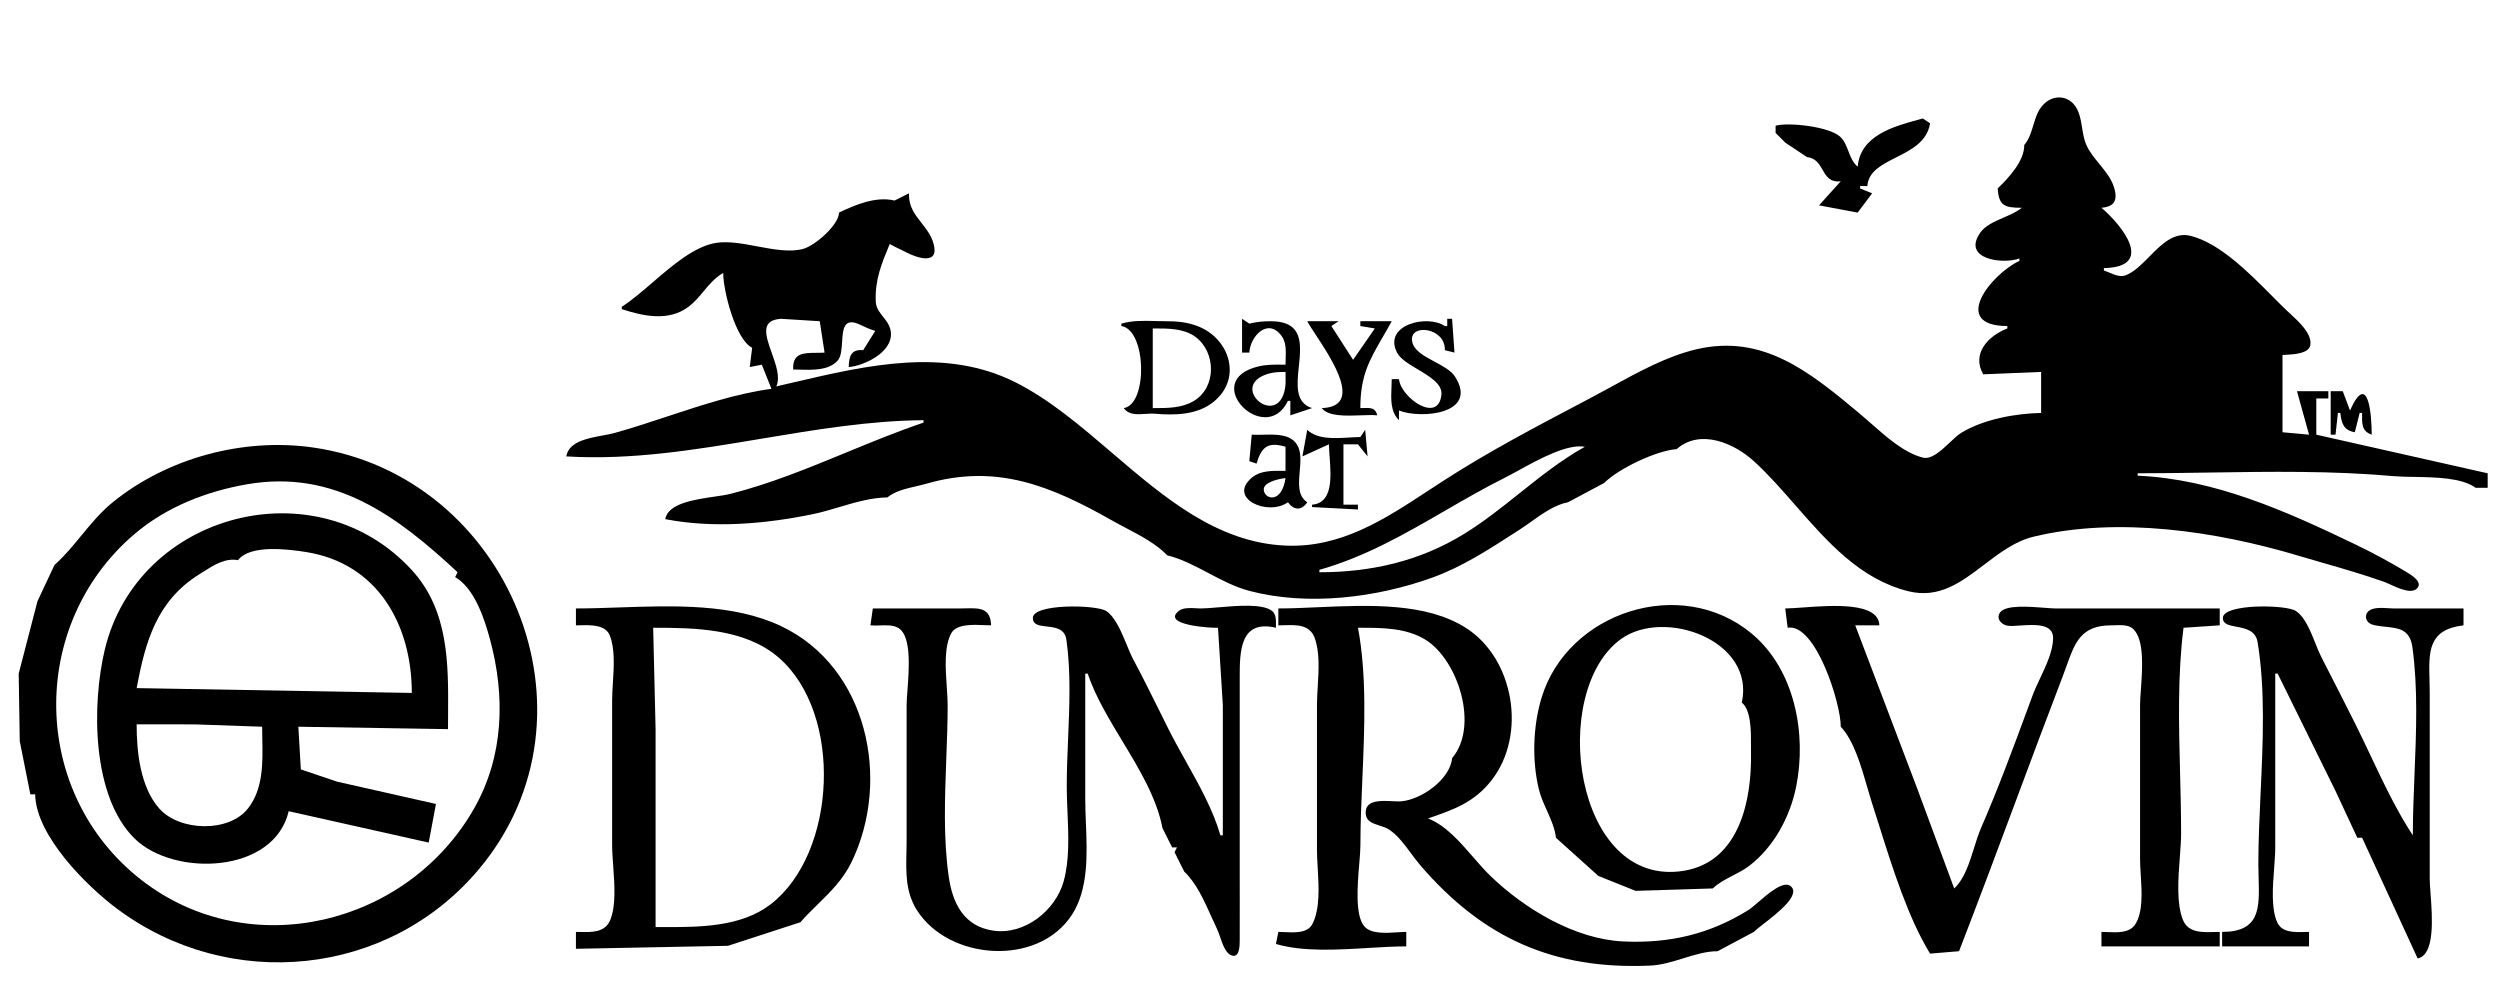 <?xml version="1.0" encoding="UTF-8"?> <svg xmlns="http://www.w3.org/2000/svg" width="145" height="57" viewBox="0 0 145 57" fill="none"><g clip-path="url(#clip0_215_11887)"><path d="M107.74 11.77L107.88 11.91L107.74 11.77ZM117.4 11.91L117.54 12.05L117.4 11.91Z" fill="black"></path><path d="M120.205 21.571L120.065 23.951L121.885 24.091L121.745 21.711L120.205 21.571Z" fill="black"></path><path fill-rule="evenodd" clip-rule="evenodd" d="M72.04 20.45V18.49L72.46 18.77C72.883 18.669 73.284 18.627 73.72 18.631C75.607 18.645 75.468 19.962 75.332 21.258C75.221 22.315 75.111 23.358 76.1 23.67L74.84 24.09V23.25H74.7C73.404 25.972 69.49 22.064 73.02 21.245C73.457 21.144 73.904 21.147 74.35 21.149C74.42 21.15 74.49 21.15 74.56 21.15C74.56 21.049 74.564 20.942 74.568 20.833C74.585 20.37 74.604 19.854 74.336 19.489C73.528 18.393 72.511 19.515 72.46 20.45H72.04ZM83.94 18.91V18.49H84.22L84.36 20.45L83.8 20.31C83.848 18.985 81.731 18.74 81.902 19.787C81.991 20.329 82.601 20.655 83.212 20.982C83.69 21.237 84.168 21.493 84.396 21.852C85.769 24.016 82.417 24.315 81.14 23.81V24.37C80.643 23.883 80.675 23.155 80.706 22.467C80.713 22.305 80.72 22.144 80.72 21.99H81.14C81.258 23.08 83.435 24.599 83.603 22.887C83.663 22.279 82.942 21.848 82.237 21.427C81.719 21.117 81.21 20.813 81.025 20.448C80.207 18.833 82.791 18.221 83.8 18.91H83.94ZM65.04 18.91V18.77C65.663 18.586 66.338 18.603 66.998 18.62C67.187 18.625 67.375 18.63 67.56 18.63C68.26 18.63 68.864 18.674 69.52 18.939C71.351 19.68 72.056 21.994 70.357 23.331C69.424 24.067 68.134 24.095 66.999 23.997C66.822 23.981 66.629 23.994 66.435 24.007C65.952 24.04 65.463 24.073 65.18 23.67C66.582 23.446 66.5 19.138 65.04 18.91ZM76.304 19.404C76.087 19.074 75.908 18.803 75.82 18.63H77.64L77.22 18.91L78.48 20.87L79.74 19.05L78.9 18.91V18.63H80.72C80.533 18.972 80.355 19.28 80.189 19.567C79.419 20.898 78.9 21.795 78.9 23.67C78.968 23.67 79.034 23.668 79.098 23.666C79.479 23.654 79.785 23.644 79.88 24.09C79.631 24.063 79.296 24.075 78.933 24.089C78.063 24.121 77.034 24.159 76.66 23.67C79.063 23.592 77.29 20.9 76.304 19.404ZM66.86 23.67V19.05C66.895 19.05 66.93 19.05 66.965 19.05C67.754 19.049 68.659 19.048 69.32 19.527C70.528 20.401 70.581 22.456 69.238 23.259C68.549 23.671 67.721 23.67 66.945 23.67C66.917 23.67 66.888 23.67 66.86 23.67ZM74.507 21.571C74.524 21.571 74.542 21.57 74.56 21.57C74.56 21.647 74.561 21.726 74.563 21.805C74.568 22.054 74.573 22.309 74.528 22.55C74.089 24.911 71.171 22.371 73.58 21.671C73.882 21.584 74.195 21.577 74.507 21.571Z" fill="black"></path><path d="M135.18 22.69V25.21H135.46L135.6 23.95H135.74C135.803 24.562 135.937 24.959 136.58 25.07L136.86 23.95H137C137.002 24.531 136.946 25.006 137.56 25.21C137.56 23.992 137.339 21.489 136.3 23.81L135.88 22.69H135.18Z" fill="black"></path><path fill-rule="evenodd" clip-rule="evenodd" d="M115.865 10.931C116.496 10.325 117.426 9.324 117.405 8.411C117.682 8.092 117.806 7.681 117.93 7.27C118.087 6.75 118.244 6.23 118.711 5.892C119.214 5.528 119.875 5.577 120.284 6.051C120.601 6.419 120.682 6.919 120.763 7.418C120.819 7.765 120.875 8.111 121.01 8.411C121.192 8.814 121.479 9.164 121.766 9.514C122.155 9.989 122.543 10.464 122.669 11.07C122.808 11.739 122.504 12.002 121.885 12.051C123.097 13.085 125.008 15.487 122.025 15.551V15.691C122.126 15.722 122.233 15.767 122.343 15.813C122.651 15.942 122.984 16.082 123.285 15.968C123.774 15.784 124.213 15.338 124.66 14.886C125.367 14.169 126.094 13.433 127.065 13.682C128.746 14.113 130.404 15.782 131.76 17.147C132.062 17.452 132.35 17.741 132.619 17.999C132.679 18.056 132.747 18.118 132.821 18.186C133.33 18.653 134.096 19.355 134.002 19.999C133.927 20.507 133.075 20.553 132.572 20.579C132.502 20.583 132.438 20.586 132.385 20.591V25.071L133.925 25.211L133.225 22.691H135.045V23.111H134.345V25.211L144.285 27.451V28.291H143.585C142.79 27.708 141.285 27.683 140.024 27.661C139.58 27.654 139.167 27.646 138.825 27.616C135.28 27.298 131.678 27.353 128.095 27.408C126.72 27.43 125.349 27.451 123.985 27.451V27.591C128.45 27.782 132.628 29.662 136.585 31.564C137.626 32.065 138.675 32.63 139.662 33.23C139.922 33.389 140.571 33.811 140.15 34.161C139.814 34.441 139.114 34.12 138.62 33.894C138.481 33.831 138.358 33.775 138.265 33.742C137.102 33.33 135.906 32.986 134.716 32.642C134.237 32.504 133.759 32.367 133.284 32.225C128.545 30.808 122.843 29.953 117.965 31.123C116.873 31.386 115.965 32.077 115.072 32.758C113.758 33.758 112.476 34.735 110.685 34.292C107.892 33.6 105.996 31.434 104.141 29.315C103.351 28.413 102.569 27.519 101.728 26.751C100.583 25.705 98.613 24.845 97.245 26.051C96.085 26.127 93.862 27.184 93.045 28.011L90.945 29.131C90.197 29.268 89.461 29.792 88.786 30.272C88.565 30.429 88.351 30.581 88.145 30.714C88.033 30.786 87.921 30.858 87.809 30.93C86.309 31.899 84.793 32.878 83.105 33.49C79.85 34.669 75.867 35.166 72.465 34.272C71.635 34.053 70.854 33.642 70.082 33.234C69.296 32.819 68.519 32.409 67.705 32.211C67.059 31.545 66.156 31.07 65.296 30.618C65.026 30.476 64.761 30.336 64.509 30.193C60.931 28.168 57.805 26.885 53.745 28.051C53.557 28.105 53.355 28.152 53.149 28.2C52.548 28.339 51.91 28.486 51.465 28.851C50.536 28.859 49.596 29.139 48.669 29.414C48.151 29.568 47.636 29.721 47.13 29.825C44.361 30.393 41.372 30.649 38.585 30.111C38.736 29.199 40.283 28.973 41.451 28.803C41.808 28.751 42.129 28.704 42.365 28.644C44.678 28.058 46.884 27.15 49.089 26.242C50.57 25.633 52.051 25.023 53.565 24.511V24.371C50.419 24.397 47.3 24.92 44.177 25.443C40.421 26.073 36.66 26.703 32.845 26.471C32.985 25.621 34.068 25.421 34.962 25.256C35.213 25.21 35.449 25.166 35.645 25.112C36.654 24.832 37.678 24.494 38.708 24.153C40.707 23.492 42.734 22.822 44.745 22.551L44.185 21.151L43.485 21.291L43.625 20.171C42.664 19.696 41.948 16.883 41.945 15.831C41.46 16.112 41.133 16.505 40.806 16.899C40.549 17.209 40.291 17.519 39.956 17.776C38.793 18.664 37.335 18.343 36.065 17.931V17.791C36.62 17.44 37.216 16.927 37.837 16.393C39.016 15.379 40.283 14.289 41.525 14.089C42.24 13.974 43.079 14.131 43.92 14.289C44.855 14.464 45.793 14.64 46.565 14.441C47.256 14.263 48.644 13.062 48.665 12.331C49.633 11.861 50.813 11.376 51.885 11.631L52.725 11.211C52.69 11.967 53.06 12.439 53.442 12.924C53.725 13.284 54.015 13.652 54.15 14.15C54.491 15.413 53.16 14.945 52.585 14.646C52.459 14.58 52.331 14.519 52.205 14.459C52.002 14.362 51.801 14.266 51.605 14.151C51.132 15.285 50.732 16.248 50.796 17.511C50.814 17.863 51.02 18.123 51.227 18.384C51.39 18.59 51.554 18.797 51.628 19.051C51.996 20.32 50.204 21.204 49.225 21.291C49.245 20.659 49.364 20.243 50.065 20.311L50.765 19.191C50.467 19.103 50.215 18.995 49.937 18.857C48.935 18.359 48.889 19.078 48.842 19.827C48.815 20.253 48.787 20.69 48.582 20.918C48.07 21.489 47.139 21.461 46.384 21.439C46.251 21.435 46.123 21.431 46.005 21.431C45.955 20.474 46.604 20.47 47.334 20.464C47.496 20.463 47.662 20.462 47.825 20.451L47.545 18.631L45.305 18.491C44.082 18.559 44.407 19.472 44.76 20.466C45.007 21.161 45.268 21.896 45.025 22.411C45.36 22.334 45.697 22.255 46.037 22.176C50.272 21.188 54.815 20.128 58.885 22.168C60.874 23.165 62.682 24.712 64.502 26.268C67.527 28.855 70.586 31.471 74.565 31.645C77.769 31.785 80.299 30.125 82.849 28.451C83.167 28.242 83.485 28.033 83.805 27.828C86.334 26.201 88.971 24.812 91.624 23.414C91.864 23.287 92.104 23.16 92.345 23.034C92.71 22.841 93.082 22.637 93.458 22.431C95.025 21.573 96.681 20.666 98.365 20.265C102.271 19.336 105.004 21.611 107.825 23.959L107.885 24.009C108.091 24.18 108.306 24.37 108.53 24.568C109.425 25.359 110.453 26.267 111.523 26.541C112.023 26.669 112.59 26.134 113.094 25.659C113.337 25.43 113.566 25.215 113.765 25.095C115.06 24.314 116.886 23.982 118.385 23.951V21.571L115.025 21.711C114.351 20.527 115.28 19.494 116.425 19.051V18.911C113.112 18.901 115.441 15.931 117.125 15.131V14.991C116.167 15.348 113.757 15.035 114.865 13.482C115.152 13.079 115.682 12.849 116.208 12.62C116.594 12.452 116.979 12.285 117.265 12.051C116.267 12.048 115.935 11.947 115.865 10.931ZM107.206 8.765C107.33 9.089 107.456 9.418 107.745 9.671C107.905 7.855 109.809 7.337 111.356 6.917C111.413 6.901 111.469 6.886 111.525 6.871L111.945 7.151C111.774 8.224 110.847 8.691 109.971 9.133C109.148 9.547 108.369 9.939 108.305 10.791H107.885V10.931L108.585 11.211L107.745 12.331L105.505 11.911L106.765 10.511C106.138 10.592 105.928 10.229 105.71 9.851C105.515 9.514 105.314 9.165 104.805 9.111L103.545 8.271L102.985 7.711V7.291C103.767 7.078 106.095 7.348 106.721 7.923C106.972 8.154 107.088 8.457 107.206 8.765ZM76.525 33.191V33.051C79.187 32.295 81.47 30.975 83.788 29.635C84.935 28.971 86.091 28.303 87.305 27.696C87.528 27.584 87.793 27.439 88.085 27.279C89.274 26.626 90.903 25.732 91.925 25.911C90.567 26.667 89.35 27.638 88.133 28.608C87.092 29.438 86.052 30.267 84.925 30.962C82.35 32.551 79.519 33.191 76.525 33.191Z" fill="black"></path><path fill-rule="evenodd" clip-rule="evenodd" d="M2.174 34.868L3.16 32.77C3.733 32.26 4.221 31.667 4.71 31.071C5.271 30.389 5.834 29.703 6.533 29.136C9.694 26.565 14.101 25.377 18.14 25.952C29.482 27.568 35.293 41.452 27.78 50.41C22.512 56.691 13.288 57.551 6.8 52.716C5.027 51.394 2.076 48.467 2.04 46.07H1.76L1.146 42.99L1.084 39.07L2.174 34.868ZM26.54 33.19L26.4 33.47C27.522 34.13 28.091 35.87 28.417 37.07C29.312 40.373 29.233 43.855 27.488 46.91C23.636 53.654 14.482 55.927 8.2 51.038C1.764 46.029 1.61 36.273 7.78 30.992C9.628 29.41 11.961 28.498 14.336 28.087C19.424 27.206 23.081 29.971 26.54 33.19Z" fill="black"></path><path fill-rule="evenodd" clip-rule="evenodd" d="M90.244 48.59L92.705 50.804L94.864 51.67L99.344 51.53C99.674 51.21 100.09 50.996 100.507 50.78C100.83 50.614 101.153 50.447 101.439 50.23C102.871 49.147 103.815 47.395 104.172 45.65C104.804 42.567 104.096 38.813 101.584 36.736C97.479 33.34 90.913 35.507 89.41 40.47C88.91 42.119 88.847 44.117 89.257 45.79C89.355 46.192 89.536 46.598 89.718 47.004C89.955 47.535 90.192 48.066 90.244 48.59ZM33.404 35.29V36.27C33.483 36.27 33.568 36.268 33.658 36.266C34.278 36.251 35.115 36.232 35.365 36.85C35.673 37.613 35.607 38.662 35.548 39.607C35.526 39.963 35.504 40.305 35.504 40.61V49.01C35.504 49.37 35.534 49.786 35.566 50.224C35.644 51.305 35.732 52.517 35.4 53.347C35.106 54.084 34.355 54.069 33.677 54.054C33.584 54.052 33.493 54.05 33.404 54.05V55.03L42.224 54.857L46.424 53.49C46.758 53.108 47.108 52.766 47.452 52.428L47.452 52.428C48.189 51.706 48.903 51.005 49.394 49.99C51.696 45.233 50.315 38.689 45.304 36.315C42.536 35.003 39.095 35.122 35.91 35.231C35.05 35.261 34.209 35.29 33.404 35.29ZM50.624 35.29L50.484 36.27C50.655 36.289 50.844 36.282 51.037 36.275C51.422 36.26 51.823 36.245 52.125 36.435C52.867 36.901 52.726 38.782 52.632 40.041L52.632 40.041C52.606 40.384 52.584 40.681 52.584 40.89V48.73C52.584 48.964 52.579 49.198 52.574 49.431V49.431C52.546 50.598 52.52 51.747 53.177 52.785C55.028 55.706 60.199 56.085 62.166 53.065C63.138 51.573 63.056 49.551 62.982 47.716L62.982 47.716C62.963 47.244 62.944 46.785 62.944 46.35V39.07H63.084C63.539 40.406 64.318 41.696 65.099 42.989C66.091 44.63 67.086 46.278 67.424 48.03L67.984 49.15H68.264L68.124 49.43L68.684 50.55C69.379 51.202 69.844 52.239 70.266 53.18L70.266 53.18C70.379 53.433 70.49 53.68 70.601 53.91C70.654 54.021 70.706 54.171 70.762 54.334C70.905 54.751 71.077 55.251 71.38 55.393C71.902 55.638 71.903 54.846 71.904 54.517L71.904 54.47C71.91 53.691 71.908 52.911 71.906 52.131V52.13V52.13C71.905 51.743 71.904 51.357 71.904 50.97V39.49L71.904 39.351C71.902 37.806 71.9 35.915 74.004 36.41C74.004 36.364 74.005 36.315 74.005 36.264C74.01 35.972 74.016 35.62 73.78 35.434C73.234 35.004 71.75 35.132 70.64 35.227C70.249 35.261 69.905 35.29 69.664 35.29C69.584 35.29 69.492 35.285 69.394 35.28C69.044 35.26 68.62 35.237 68.376 35.428C67.319 36.257 70.264 36.437 70.644 36.41L70.924 40.89V48.45H70.784C70.362 46.983 69.561 45.551 68.781 44.155L68.781 44.155C68.429 43.526 68.082 42.905 67.774 42.29C67.605 41.952 67.438 41.614 67.27 41.275C66.764 40.255 66.257 39.234 65.721 38.23C65.602 38.007 65.483 37.718 65.355 37.407C65.043 36.651 64.68 35.773 64.15 35.434C63.575 35.068 59.906 35 59.906 35.843C59.906 36.246 60.284 36.288 60.708 36.336C61.202 36.391 61.757 36.453 61.85 37.099C62.114 38.937 62.031 40.922 61.949 42.864V42.864C61.91 43.794 61.871 44.714 61.871 45.603C61.871 46.079 61.892 46.578 61.914 47.086V47.086C61.973 48.447 62.035 49.875 61.694 51.11C61.231 52.793 59.444 54.238 57.624 53.979C55.897 53.734 55.247 52.387 55.024 50.83C54.711 48.641 54.799 46.298 54.885 44.002V44.002L54.885 44.001C54.925 42.948 54.964 41.905 54.964 40.89C54.964 40.585 54.939 40.227 54.913 39.846V39.846C54.838 38.768 54.75 37.502 55.176 36.724C55.472 36.185 56.435 36.228 57.112 36.258C57.251 36.264 57.378 36.27 57.484 36.27C57.451 35.25 56.803 35.266 56.005 35.285C55.894 35.287 55.78 35.29 55.664 35.29H50.624ZM74.144 35.29V36.27C74.253 36.27 74.367 36.267 74.482 36.263C75.181 36.241 75.948 36.217 76.24 36.973C76.552 37.782 76.487 38.859 76.428 39.84V39.84C76.406 40.21 76.384 40.567 76.384 40.89V49.29C76.384 49.611 76.405 49.969 76.427 50.343L76.427 50.343C76.492 51.452 76.566 52.704 76.125 53.582C75.85 54.13 75.098 54.092 74.499 54.062L74.499 54.062C74.372 54.056 74.252 54.05 74.144 54.05L74.004 54.75C75.563 55.211 77.528 55.092 79.361 54.982L79.361 54.982C80.132 54.935 80.88 54.89 81.564 54.89V54.05C81.422 54.05 81.252 54.061 81.068 54.073H81.068C80.385 54.118 79.508 54.176 79.129 53.726C78.59 53.086 78.731 51.375 78.837 50.098C78.873 49.667 78.904 49.285 78.904 49.01C78.904 47.777 78.96 46.494 79.016 45.194C79.145 42.229 79.277 39.172 78.764 36.41L78.872 36.41C80.15 36.41 81.559 36.409 82.684 37.108C84.557 38.271 85.803 42.103 84.224 43.97C84.101 45.208 82.459 46.364 81.284 46.476C81.147 46.489 80.963 46.479 80.76 46.469C80.107 46.437 79.265 46.395 79.213 47.056C79.17 47.617 79.592 47.751 80.023 47.888C80.223 47.952 80.425 48.016 80.582 48.123C81.079 48.463 81.461 48.981 81.835 49.488C82.011 49.726 82.186 49.962 82.369 50.176C86.018 54.424 90.123 56.249 95.704 56.005C96.358 55.976 96.999 55.778 97.634 55.581C98.304 55.374 98.966 55.17 99.624 55.17L101.724 54.05C101.813 53.954 102.021 53.792 102.277 53.593C103.112 52.945 104.459 51.899 103.86 51.397C103.449 51.052 102.552 51.828 101.938 52.358C101.731 52.537 101.557 52.687 101.444 52.758C99.169 54.187 96.827 54.725 94.164 54.605C91.344 54.477 88.441 52.723 86.459 50.817C86.122 50.493 85.789 50.11 85.448 49.717C84.666 48.815 83.841 47.864 82.824 47.47C84.311 46.963 85.523 46.538 86.53 45.23C88.551 42.608 87.819 38.238 85.064 36.444C82.751 34.938 79.38 35.089 76.421 35.22C75.622 35.256 74.854 35.29 74.144 35.29ZM103.544 35.29L103.684 36.41C105.305 36.127 106.776 40.805 106.764 42.15C107.519 42.945 107.95 44.44 108.308 45.681C108.403 46.007 108.492 46.316 108.58 46.59C108.715 47.008 108.853 47.444 108.994 47.893C109.777 50.382 110.677 53.241 111.944 55.31L113.624 55.17C114.743 52.285 115.825 49.386 116.906 46.486L116.906 46.485L116.907 46.484C117.812 44.056 118.717 41.629 119.644 39.21C119.723 39.004 119.795 38.803 119.864 38.61C120.345 37.269 120.702 36.27 122.444 36.27C122.515 36.27 122.591 36.267 122.669 36.264C123.042 36.251 123.482 36.235 123.741 36.495C124.378 37.133 124.26 38.767 124.173 39.972L124.173 39.972C124.147 40.328 124.124 40.646 124.124 40.89V49.85C124.124 50.107 124.143 50.405 124.163 50.722C124.227 51.717 124.302 52.901 123.846 53.609C123.519 54.118 122.821 54.087 122.235 54.061C122.112 54.055 121.993 54.05 121.884 54.05V54.89H128.744V54.05C128.638 54.05 128.527 54.053 128.414 54.057H128.414C127.709 54.078 126.91 54.102 126.608 53.347C126.23 52.399 126.335 50.987 126.429 49.734C126.468 49.218 126.504 48.729 126.504 48.31C126.504 47.166 126.474 46.004 126.444 44.837L126.444 44.836V44.836C126.371 42.014 126.297 39.155 126.644 36.41L128.744 36.27V35.29H119.224C119.078 35.29 118.855 35.273 118.593 35.252C117.694 35.182 116.335 35.076 116.011 35.514C115.749 35.868 116.078 36.235 116.433 36.29C116.61 36.318 116.879 36.3 117.178 36.28C118.019 36.224 119.102 36.152 119.081 37.032C119.064 37.771 118.683 38.581 118.327 39.338C118.165 39.683 118.007 40.018 117.892 40.33L117.64 41.012L117.64 41.013C116.772 43.362 115.895 45.739 114.898 48.028C114.747 48.375 114.623 48.773 114.496 49.18C114.224 50.051 113.938 50.968 113.344 51.53L111.167 45.65L107.604 36.27H109.004C108.96 34.913 106.279 35.109 104.56 35.234C104.151 35.264 103.796 35.29 103.544 35.29ZM128.884 54.05V54.89H133.924V54.05C133.839 54.05 133.749 54.053 133.656 54.055L133.656 54.055C133.056 54.072 132.334 54.092 132.068 53.475C131.724 52.673 131.817 51.435 131.9 50.35L131.9 50.35C131.933 49.912 131.964 49.5 131.964 49.15V39.07H132.104L135.474 45.906L136.724 48.59H137.004L140.224 55.59C141.236 55.378 141.076 53.219 140.972 51.825V51.825V51.825C140.947 51.479 140.924 51.181 140.924 50.97V40.19C140.924 39.929 140.917 39.674 140.911 39.427C140.866 37.793 140.831 36.507 142.884 36.27V35.29H138.824C138.742 35.29 138.642 35.284 138.533 35.277C138.11 35.25 137.551 35.215 137.323 35.502C137.097 35.786 137.286 36.14 137.598 36.228C137.857 36.301 138.127 36.329 138.388 36.356C139.118 36.432 139.775 36.5 139.918 37.53C140.246 39.897 140.143 42.439 140.041 44.93V44.93V44.931C139.993 46.124 139.944 47.305 139.944 48.45C139.011 47.034 138.252 45.428 137.506 43.852L137.506 43.852C137.212 43.229 136.919 42.611 136.619 42.01C135.963 40.699 135.298 39.394 134.628 38.09C134.517 37.874 134.41 37.604 134.295 37.317L134.295 37.317C134.01 36.601 133.683 35.781 133.158 35.434C132.591 35.06 128.926 35.006 128.926 35.843C128.926 36.203 129.29 36.271 129.71 36.349C130.227 36.446 130.829 36.559 130.942 37.251C131.393 40.012 131.252 43.055 131.114 46.015V46.016C131.049 47.419 130.984 48.803 130.984 50.13C130.984 50.405 130.992 50.676 131 50.94C131.05 52.656 131.091 54.05 128.884 54.05ZM37.884 36.41L38.024 42.29V53.77C38.155 53.77 38.287 53.77 38.42 53.771C40.535 53.776 42.973 53.783 44.704 52.445C48.539 49.482 48.913 41.376 45.159 38.136C43.204 36.45 40.316 36.41 37.884 36.41ZM94.025 37.059C96.54 35.256 101.812 37.144 101.025 40.75C101.566 41.188 101.561 42.409 101.557 43.24C101.557 43.383 101.556 43.515 101.558 43.629C101.613 46.381 100.9 49.975 97.665 50.505C91.275 51.551 89.804 40.086 94.025 37.059Z" fill="black"></path><path fill-rule="evenodd" clip-rule="evenodd" d="M16.745 47.05L24.865 48.87L25.285 46.63L19.545 45.334L17.449 44.626L17.305 42.15L25.985 42.29C25.985 42.011 25.987 41.73 25.989 41.449C26.009 38.469 26.029 35.395 23.872 33.05C18.331 27.024 7.993 29.743 6.083 37.657C5.316 40.837 5.306 46.215 7.83 48.658C10.107 50.861 15.89 50.688 16.745 47.05ZM13.805 32.49C13.068 32.348 12.393 32.778 11.771 33.174L11.771 33.174C11.702 33.218 11.633 33.262 11.565 33.304C9.077 34.859 8.432 37.219 7.925 39.91L23.885 40.19C23.885 36.276 21.938 32.67 17.725 32.013C16.715 31.856 14.501 31.569 13.805 32.49ZM9.238 46.895C8.131 45.641 7.926 43.611 7.925 42.01L11.285 42.014L15.205 42.15C15.205 42.377 15.21 42.61 15.214 42.847C15.242 44.241 15.271 45.755 14.388 46.884C13.271 48.313 10.402 48.213 9.238 46.895Z" fill="black"></path><path fill-rule="evenodd" clip-rule="evenodd" d="M75.54 26.47L75.82 24.93C76.402 25.485 77.375 25.428 78.231 25.377C78.467 25.363 78.693 25.35 78.9 25.35L79.18 24.93L79.32 26.47L78.76 25.77H77.92V29.27H78.76V29.55L76.1 29.41V29.27C77.316 29.177 77.204 27.662 77.119 26.501C77.099 26.231 77.08 25.98 77.08 25.77L75.54 26.47ZM72.46 26.75L72.6 25.21C72.796 25.226 73.024 25.22 73.263 25.214C74.003 25.194 74.856 25.172 75.235 25.802C75.482 26.211 75.433 26.778 75.384 27.339C75.322 28.057 75.26 28.767 75.82 29.13C75.496 29.63 75.04 29.601 74.7 29.13C73.539 29.965 71.158 28.9 72.627 27.688C73.1 27.298 73.766 27.304 74.359 27.309C74.427 27.309 74.495 27.31 74.56 27.31V25.91C73.549 25.616 73.171 25.9 72.88 26.89L72.46 26.75ZM74.56 27.73C74.117 27.777 73.244 27.982 73.3 28.43C73.37 28.99 74.35 29.2 74.56 27.73Z" fill="black"></path></g><defs><clipPath id="clip0_215_11887"><rect width="143.36" height="55.02" fill="white" transform="translate(0.92 0.99)"></rect></clipPath></defs></svg> 